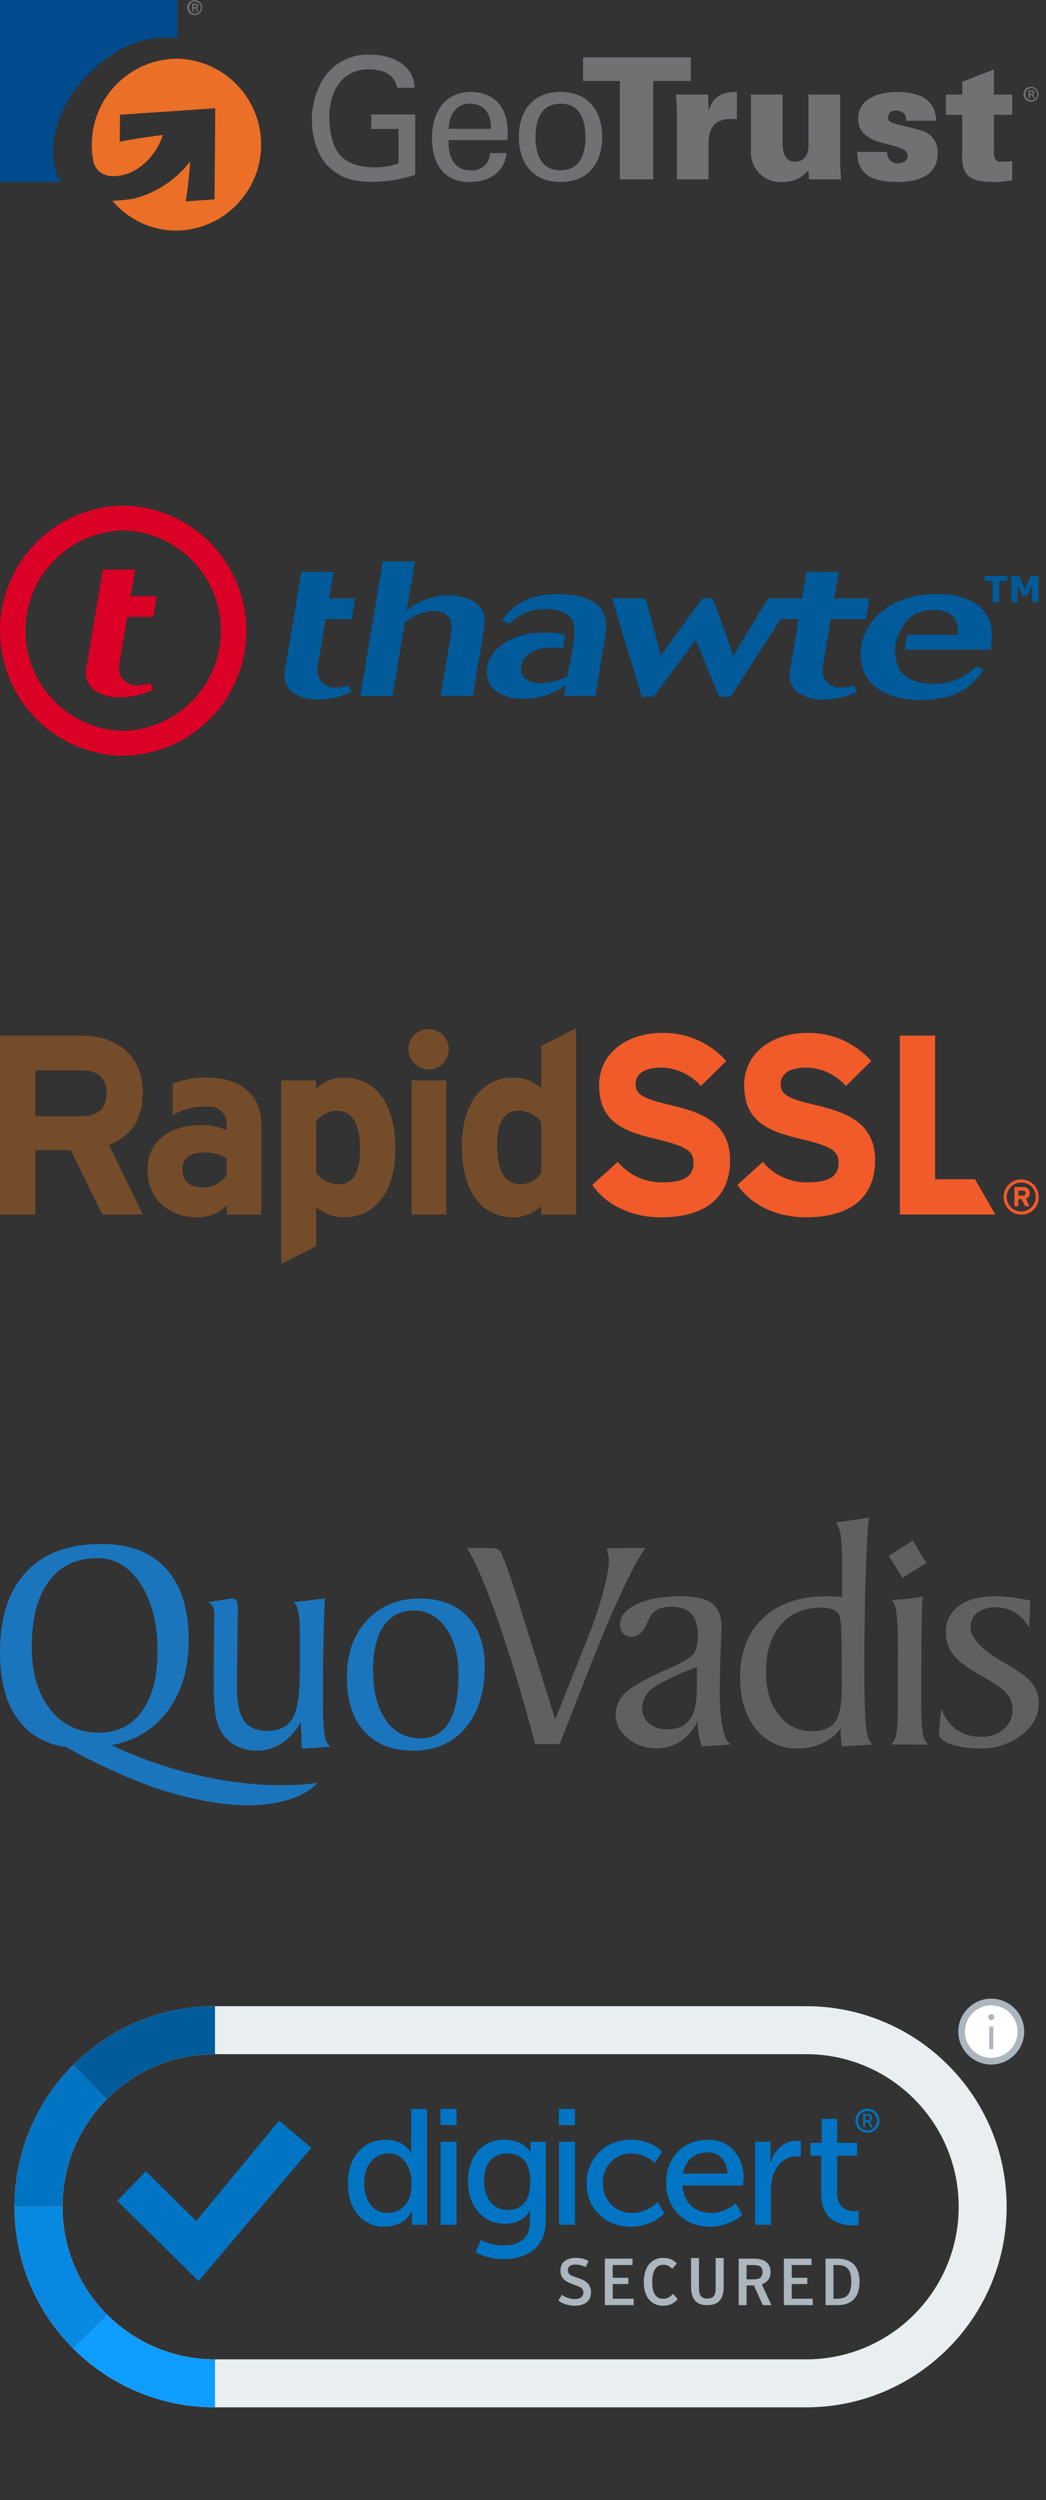 <svg width="144" height="344" viewBox="0 0 144 344" fill="none" xmlns="http://www.w3.org/2000/svg">
<rect x="0" y="0" width="144" height="344" fill="#333333" stroke="none"/>
<g clip-path="url(#clip0_3_706)">
<path d="M65.076 82.676C64.062 82.156 62.935 81.895 61.796 81.914C59.675 81.904 57.619 82.648 55.996 84.014L57.127 77.247H52.693L49.601 95.764H54.044L55.731 85.664C56.833 84.711 58.219 84.149 59.673 84.064C60.351 84.038 61.014 84.263 61.538 84.694C62.352 85.427 62.201 86.529 61.99 87.788L60.658 95.762H65.1L66.586 86.87C66.776 85.691 67.091 83.829 65.076 82.676ZM76.844 81.756C71.767 81.756 70.044 84.065 69.095 85.351L70.156 85.797C71.492 84.469 73.315 83.749 75.198 83.804C76.468 83.804 78.314 84.144 78.88 85.561C79.07 86.123 79.124 86.721 79.039 87.308H79.139L78.439 91.478H78.363L78.103 93.035C76.974 93.643 75.717 93.975 74.435 94.006C72.197 94.006 71.567 92.773 71.761 91.62C72.045 89.92 73.918 89.103 75.888 89.103C76.426 89.102 76.962 89.159 77.488 89.273L77.814 87.323C76.911 87.124 75.989 87.025 75.065 87.029C71.091 87.029 67.565 88.761 67.045 91.855C66.645 94.266 68.53 96.155 72.003 96.155C74.128 96.19 76.204 95.516 77.903 94.24L77.65 95.762H81.956L83.311 87.662C83.511 86.431 83.78 84.647 82.336 83.307C81.497 82.518 79.753 81.756 76.848 81.756H76.844ZM115.803 94.609C114.883 94.678 114.003 94.221 113.53 93.429C113.208 92.768 113.144 92.011 113.351 91.305L114.372 85.185H119.227L119.703 82.335H114.849L115.458 78.689H111.015L110.406 82.335H105.736L101.676 89.022L100.965 90.283C100.716 89.573 100.703 89.444 100.473 88.813L98.148 82.333H96.683L90.918 90.254C90.795 89.598 90.753 89.44 90.618 88.838L88.899 82.338H84.257L88.344 95.872H89.976L95.791 88.058L98.991 95.872H100.591L107.476 85.185H109.934L108.822 91.855C108.457 93.027 108.786 94.305 109.672 95.155C110.736 95.94 112.041 96.329 113.361 96.255C114.954 96.258 116.525 95.89 117.95 95.179L117.555 94.34C116.987 94.506 116.399 94.596 115.807 94.609H115.803ZM124.983 87.344C124.8 87.739 124.687 88.162 124.649 88.595C124.59 88.938 124.56 89.195 124.549 89.395H136.403C136.614 87.925 136.997 85.433 134.942 83.545C133.142 81.919 130.501 81.734 129.03 81.734C122.984 81.734 119.243 84.934 118.587 88.87C117.9 92.988 120.587 96.317 126.728 96.317C132.605 96.317 134.437 93.563 135.416 92.095L134.384 91.675C132.835 93.269 130.692 94.143 128.47 94.088C123.942 94.088 123.337 91.367 123.255 89.965C123.18 89.544 123.199 89.111 123.308 88.698C123.358 88.219 123.49 87.751 123.699 87.317C124.418 85.775 125.381 83.938 128.563 83.938C131.903 83.938 131.903 86.138 131.901 87.347L124.983 87.344ZM45.925 78.689H41.482L39.282 91.855C38.917 93.027 39.246 94.305 40.132 95.155C41.197 95.94 42.502 96.329 43.823 96.255C45.416 96.258 46.987 95.89 48.412 95.179L48.017 94.34C47.449 94.502 46.862 94.59 46.271 94.602C45.35 94.671 44.47 94.214 43.996 93.422C43.674 92.761 43.61 92.004 43.816 91.298L44.839 85.178H48.433L48.906 82.348H45.312L45.925 78.689Z" fill="#015A99"/>
<path d="M16.957 69.562C7.448 69.707 -0.142 77.533 0.002 87.042C0.144 96.346 7.652 103.855 16.957 103.997C26.466 103.852 34.056 96.026 33.912 86.518C33.77 77.213 26.261 69.704 16.957 69.562ZM16.957 100.574C9.338 100.38 3.319 94.046 3.514 86.427C3.702 79.082 9.612 73.171 16.957 72.984C24.576 73.179 30.595 79.513 30.4 87.132C30.213 94.477 24.302 100.387 16.957 100.574ZM18.601 78.374H14.158L11.958 91.54C11.593 92.712 11.922 93.99 12.808 94.84C13.872 95.626 15.178 96.016 16.499 95.94C18.092 95.945 19.663 95.576 21.088 94.864L20.693 94.025C20.124 94.188 19.537 94.276 18.945 94.289C18.028 94.359 17.15 93.905 16.676 93.117C16.353 92.456 16.29 91.699 16.497 90.993L17.518 84.872H21.113L21.585 82.039H17.99L18.601 78.374Z" fill="#DB0025"/>
<path d="M138.676 79.945H137.562V82.865H136.637V79.945H135.523V79.245H138.676V79.945ZM142.976 82.865H142.052V80.44L141.393 82.014H140.759L140.101 80.44V82.867H139.232V79.24H140.304L141.104 81.059L141.904 79.24H142.976V82.862V82.865Z" fill="#015A99"/>
<path d="M54.678 12.075C54.265 10.075 52.548 9.539 50.778 9.539C46.714 9.539 45.246 13.139 45.336 16.287C45.522 20.587 46.809 22.944 51.556 23.035C52.679 23.032 53.795 22.851 54.862 22.498V17.748H51.1V15.748H57.162V24.053C55.321 24.66 53.4 24.99 51.462 25.031C49.125 25.031 47.218 24.725 45.406 23.097C43.573 21.469 42.926 18.654 42.926 16.279C42.969 14.466 43.457 12.691 44.346 11.111C45.712 8.735 48.312 7.345 51.046 7.528C53.846 7.528 56.946 8.833 57.086 12.068H54.678V12.075Z" fill="#717073"/>
<path d="M61.772 19.263C61.613 21.31 62.435 23.432 64.66 23.432C65.992 23.632 67.233 22.715 67.433 21.383C67.449 21.275 67.458 21.167 67.46 21.058H69.754C69.409 23.712 67.391 25.039 64.636 25.039C60.936 25.039 59.475 22.385 59.475 18.939C59.475 15.517 61.175 12.653 64.821 12.653C68.26 12.723 69.892 14.931 69.892 18.171V19.271H61.772V19.263ZM67.6 17.727C67.643 15.777 66.769 14.262 64.66 14.262C62.848 14.262 61.772 15.82 61.772 17.727H67.6Z" fill="#717073"/>
<path d="M82.9 18.85C82.9 22.476 80.95 25.039 77.167 25.039C73.384 25.039 71.429 22.476 71.429 18.85C71.429 15.224 73.379 12.65 77.167 12.65C80.955 12.65 82.9 15.217 82.9 18.85ZM77.167 23.432C79.758 23.432 80.606 21.337 80.606 18.85C80.606 16.363 79.753 14.267 77.167 14.267C74.581 14.267 73.718 16.362 73.718 18.85C73.718 21.338 74.573 23.432 77.169 23.432H77.167Z" fill="#717073"/>
<path d="M85.334 11.146H80.263V7.89H95.109V11.146H89.922V24.684H85.334V11.146Z" fill="#717073"/>
<path d="M97.546 15.191H97.594C98.103 13.263 99.522 12.607 101.446 12.655V16.4C101.128 16.379 100.831 16.379 100.529 16.379C98.256 16.4 97.477 17.779 97.546 20.005V24.679H93.186V16.008C93.193 15.006 93.149 14.005 93.053 13.008H97.483L97.546 15.191Z" fill="#717073"/>
<path d="M111.29 23.411C110.416 24.494 109.08 25.098 107.69 25.039C105.455 25.183 103.526 23.489 103.382 21.254C103.373 21.112 103.371 20.969 103.377 20.827V13.005H107.738V19.871C107.785 21.009 108.061 22.245 109.417 22.245C111.568 22.245 111.298 19.845 111.298 19.709V13.009H115.659V21.685C115.654 22.687 115.699 23.688 115.796 24.685H111.367L111.29 23.411Z" fill="#717073"/>
<path d="M124.758 16.617C124.788 16.267 124.688 15.919 124.477 15.639C124.164 15.329 123.729 15.174 123.29 15.217C122.769 15.166 122.306 15.547 122.256 16.068C122.25 16.134 122.25 16.2 122.257 16.265C122.257 17.124 124.027 17.081 126.757 17.941C128.225 18.281 129.215 19.654 129.072 21.154C129.072 24.248 126.206 25.038 123.572 25.038C120.748 25.038 117.998 24.452 118.019 20.896H122.152C122.097 21.272 122.206 21.653 122.452 21.943C122.7 22.266 123.078 22.463 123.485 22.481C124.338 22.481 124.958 22.153 124.958 21.411C124.958 19.338 118.144 20.573 118.144 16.335C118.144 13.45 121.17 12.66 123.464 12.66C126.198 12.66 128.72 13.38 128.905 16.614L124.758 16.617Z" fill="#717073"/>
<path d="M132.472 13.005V11.237L136.833 9.561V13.005H139.355V15.798H136.833V20.429C136.833 20.735 136.647 22.245 137.659 22.245C138.22 22.258 138.781 22.235 139.339 22.175V24.802C138.568 24.958 137.784 25.037 136.997 25.039C134.035 25.039 132.25 24.62 132.472 21.039V15.801H130.221V13.008L132.472 13.005Z" fill="#717073"/>
<path d="M141.977 11.936C142.547 11.956 142.992 12.434 142.972 13.004C142.953 13.549 142.513 13.985 141.967 13.999C141.397 14.017 140.921 13.569 140.903 13C140.885 12.43 141.333 11.954 141.902 11.936C141.923 11.935 141.945 11.935 141.966 11.936H141.977ZM141.967 12.113C141.5 12.138 141.142 12.537 141.167 13.005C141.191 13.441 141.541 13.787 141.977 13.805C142.444 13.782 142.805 13.385 142.782 12.918C142.761 12.483 142.413 12.134 141.977 12.113H141.967ZM141.787 13.526H141.587V12.451C141.709 12.428 141.834 12.418 141.958 12.419C142.078 12.407 142.198 12.437 142.297 12.505C142.417 12.597 142.439 12.769 142.347 12.889C142.308 12.939 142.253 12.974 142.191 12.989V12.999C142.291 13.049 142.359 13.146 142.371 13.257C142.383 13.35 142.408 13.44 142.445 13.526H142.245C142.198 13.438 142.17 13.341 142.165 13.241C142.139 13.123 142.07 13.075 141.916 13.075H141.789V13.526H141.787ZM141.787 12.919H141.919C142.068 12.919 142.195 12.876 142.195 12.747C142.195 12.647 142.131 12.575 141.94 12.575C141.889 12.574 141.838 12.578 141.787 12.586V12.919Z" fill="#717073"/>
<path d="M14.888 7.906C17.623 5.849 21.029 4.89 24.436 5.217V0H0V25.017H8.355C8.255 24.85 8.165 24.668 8.08 24.485C5.765 19.527 8.811 12.107 14.888 7.906Z" fill="#004B8D"/>
<path d="M24.308 8.073C17.772 8.163 12.547 13.534 12.637 20.07C12.646 20.746 12.714 21.42 12.838 22.084C12.97 22.972 13.575 23.717 14.417 24.029C14.648 24.131 14.892 24.198 15.142 24.229C16.463 24.315 17.775 23.97 18.883 23.246C20.56 22.137 21.807 20.487 22.417 18.572C20.372 18.814 18.385 19.125 16.483 19.496L16.52 15.784L29.633 14.897L29.538 27.436L25.575 27.71C25.575 27.699 25.575 27.694 25.575 27.689C25.596 27.554 25.612 27.425 25.633 27.297C25.792 26.244 25.925 25.174 26.025 24.078C26.084 23.45 26.142 22.821 26.184 22.187C25.678 22.866 25.106 23.494 24.478 24.062C23.877 24.607 23.232 25.101 22.55 25.54C22.136 25.798 21.718 26.04 21.273 26.265C20.405 26.702 19.494 27.048 18.555 27.297C17.535 27.496 16.5 27.603 15.461 27.619C17.658 30.23 20.897 31.737 24.309 31.734C30.844 31.628 36.056 26.245 35.95 19.711C35.847 13.322 30.691 8.169 24.303 8.069L24.308 8.073Z" fill="#EB6F26"/>
<path d="M26.841 0.017C27.411 0.036 27.857 0.513 27.838 1.083C27.82 1.628 27.381 2.065 26.836 2.08C26.266 2.098 25.79 1.65 25.772 1.081C25.754 0.511 26.202 0.035 26.771 0.017C26.792 0.016 26.814 0.016 26.835 0.017C26.835 0.017 26.841 0.017 26.841 0.017ZM26.825 0.194C26.358 0.221 26.001 0.621 26.028 1.088C26.053 1.524 26.405 1.869 26.841 1.886C27.283 1.884 27.639 1.524 27.637 1.082C27.637 1.069 27.637 1.056 27.636 1.043C27.655 0.594 27.307 0.214 26.858 0.195C26.851 0.195 26.843 0.194 26.836 0.194C26.836 0.194 26.825 0.194 26.825 0.194ZM26.65 1.607H26.45V0.532C26.572 0.509 26.697 0.498 26.821 0.5C26.941 0.488 27.06 0.519 27.16 0.586C27.23 0.64 27.27 0.724 27.266 0.812C27.262 0.936 27.175 1.042 27.054 1.07V1.08C27.155 1.128 27.222 1.227 27.229 1.338C27.241 1.431 27.266 1.521 27.303 1.607H27.103C27.056 1.519 27.027 1.422 27.018 1.322C26.992 1.204 26.918 1.156 26.769 1.156H26.65V1.607ZM26.65 1H26.783C26.926 1 27.058 0.957 27.058 0.828C27.058 0.728 26.995 0.656 26.804 0.656C26.752 0.655 26.701 0.659 26.65 0.667V1Z" fill="#717073"/>
<path d="M14.074 167.11L9.743 158.25H4.854V167.11H0V142.501H11.3C15.877 142.501 19.656 145.069 19.656 150.307C19.656 154.001 18.098 156.319 15.008 157.547L19.656 167.11H14.074ZM11.2 147.28H4.854V153.608H11.2C13.451 153.608 14.667 152.554 14.667 150.408C14.667 148.197 13.346 147.28 11.2 147.28Z" fill="#754C29"/>
<path d="M47.358 167.497C45.941 167.51 44.57 166.996 43.51 166.055V171.471L38.726 173.897V148.656H43.51V149.818C44.545 148.824 45.923 148.269 47.358 148.269C51.243 148.269 54.433 151.224 54.433 158.112C54.433 163.628 51.866 167.497 47.358 167.497ZM46.458 152.839C45.269 152.793 44.146 153.383 43.509 154.388V161.348C44.251 162.383 45.462 162.978 46.734 162.932C48.573 162.932 49.578 161.317 49.578 158.219C49.579 154.418 48.328 152.839 46.458 152.839Z" fill="#754C29"/>
<path d="M59.046 147.143C57.512 147.164 56.252 145.938 56.231 144.404C56.21 142.87 57.436 141.61 58.97 141.589C60.504 141.568 61.764 142.794 61.785 144.328C61.785 144.341 61.785 144.353 61.785 144.366C61.781 145.884 60.563 147.119 59.046 147.143ZM56.654 167.11V148.656H61.438V167.11H56.654Z" fill="#754C29"/>
<path d="M74.507 167.11V165.948C73.472 166.942 72.093 167.497 70.658 167.497C66.774 167.497 63.583 164.542 63.583 157.654C63.583 152.136 66.151 148.269 70.658 148.269C72.075 148.256 73.447 148.77 74.507 149.711V143.911L79.291 141.486V167.114L74.507 167.11ZM74.507 154.418C73.765 153.383 72.553 152.79 71.281 152.839C69.442 152.839 68.437 154.454 68.437 157.552C68.437 161.352 69.684 162.932 71.558 162.932C72.747 162.978 73.87 162.388 74.507 161.383V154.418Z" fill="#754C29"/>
<path d="M90.974 167.497C86.919 167.497 83.381 165.775 81.542 163.034L85.042 159.87C86.572 161.707 88.858 162.743 91.248 162.683C94.127 162.683 95.479 161.872 95.479 160.013C95.479 158.428 94.645 157.725 90.072 156.67C85.6 155.616 82.48 154.17 82.48 149.323C82.48 144.86 86.364 142.123 91.147 142.123C94.517 142.057 97.747 143.47 99.986 145.99L96.486 149.434C95.098 147.837 93.09 146.914 90.974 146.902C88.374 146.902 87.506 148.028 87.506 149.118C87.506 150.667 88.547 151.156 92.396 152.074C96.245 152.992 100.511 154.326 100.511 159.665C100.511 164.333 97.6 167.497 90.974 167.497Z" fill="#F15A29"/>
<path d="M110.947 167.497C106.892 167.497 103.355 165.775 101.515 163.034L105.015 159.87C106.544 161.705 108.827 162.741 111.215 162.683C114.095 162.683 115.446 161.872 115.446 160.013C115.446 158.428 114.612 157.725 110.04 156.67C105.568 155.616 102.447 154.17 102.447 149.323C102.447 144.86 106.331 142.123 111.115 142.123C114.485 142.057 117.714 143.47 119.953 145.99L116.453 149.434C115.065 147.838 113.057 146.915 110.941 146.902C108.341 146.902 107.474 148.028 107.474 149.118C107.474 150.667 108.514 151.156 112.363 152.074C116.212 152.992 120.478 154.326 120.478 159.665C120.479 164.333 117.57 167.497 110.947 167.497Z" fill="#F15A29"/>
<path d="M128.735 162.26V142.501H123.881V167.11H137.026L134.232 162.26H128.735Z" fill="#F15A29"/>
<path d="M28.6 148.269C26.95 148.224 25.309 148.517 23.776 149.13V153.42C25.243 152.588 26.916 152.192 28.6 152.278C29.869 152.12 31.025 153.021 31.183 154.29C31.197 154.404 31.203 154.518 31.2 154.632V155.544C30.11 155.018 28.909 154.765 27.7 154.806C23.574 154.806 20.313 156.844 20.313 160.925C20.313 165.388 23.713 167.497 27.107 167.497C28.63 167.52 30.1 166.939 31.197 165.882V167.115H35.98V154.734C35.987 150.587 33.008 148.269 28.6 148.269ZM31.2 161.694C30.451 162.786 29.197 163.422 27.873 163.381C25.828 163.381 25.1 162.219 25.1 160.92C25.1 159.442 26.07 158.601 27.873 158.601C29.036 158.496 30.203 158.768 31.2 159.376V161.694Z" fill="#754C29"/>
<path d="M140.613 167.12C139.277 167.138 138.178 166.07 138.16 164.733C138.142 163.397 139.21 162.298 140.547 162.28C141.883 162.262 142.982 163.33 143 164.667C143 164.678 143 164.689 143 164.7C143.035 166.001 142.01 167.084 140.709 167.119C140.677 167.12 140.645 167.121 140.613 167.12ZM140.613 162.708C139.513 162.693 138.609 163.573 138.594 164.673C138.579 165.773 139.459 166.677 140.559 166.692C141.659 166.707 142.563 165.827 142.578 164.727C142.578 164.718 142.578 164.709 142.578 164.7C142.607 163.629 141.762 162.737 140.691 162.709C140.665 162.708 140.639 162.708 140.613 162.708ZM141.236 164.935L141.736 165.974H141.113L140.645 165.006H140.2V165.974H139.652V163.328H140.863C141.302 163.275 141.7 163.588 141.753 164.026C141.758 164.07 141.76 164.114 141.758 164.158C141.783 164.506 141.568 164.827 141.236 164.935ZM140.819 163.835H140.2V164.513H140.823C141.001 164.539 141.166 164.417 141.192 164.239C141.195 164.216 141.196 164.194 141.195 164.171C141.191 163.941 141.05 163.839 140.819 163.839V163.835Z" fill="#F15A29"/>
<path d="M73.666 239.978C71.954 233.483 70.262 227.844 68.59 223.061C66.918 218.278 65.484 214.928 64.29 213.012H67.327C68.02 213.012 68.461 213.083 68.652 213.226C68.934 213.521 69.138 213.882 69.244 214.276C69.611 215.146 69.968 216.094 70.315 217.119C70.662 218.145 71.073 219.432 71.549 220.981L76.439 236.595L80.984 225.201C81.786 223.186 82.473 221.128 83.042 219.035C83.558 217.099 83.816 215.689 83.816 214.805C83.814 214.532 83.791 214.26 83.747 213.991C83.694 213.668 83.622 213.348 83.533 213.033L88.833 213.012C86.874 215.784 83.939 222.239 80.027 232.376C78.748 235.663 77.756 238.196 77.051 239.976L73.666 239.978Z" fill="#606060"/>
<path d="M96.61 240.293C96.425 239.785 96.291 239.261 96.208 238.727C96.109 238.101 96.047 237.469 96.023 236.836C95.515 237.955 94.711 238.913 93.697 239.608C91.428 241.045 88.494 240.87 86.411 239.174C85.309 238.239 84.759 237.149 84.759 235.902C84.758 234.744 85.257 233.642 86.129 232.88C87.042 232.024 89.036 230.922 92.109 229.574C93.935 228.762 95.051 228.103 95.458 227.596C95.864 227.089 96.068 226.262 96.068 225.117C96.068 223.711 95.767 222.686 95.166 222.041C94.565 221.396 93.619 221.073 92.33 221.072C91.782 221.063 91.238 221.167 90.732 221.376C90.282 221.562 89.894 221.871 89.613 222.267C89.429 222.573 89.269 222.892 89.133 223.222C88.582 224.542 87.865 225.202 86.983 225.202C86.546 225.218 86.121 225.053 85.809 224.746C85.498 224.427 85.333 223.994 85.352 223.549C85.352 222.404 86.12 221.466 87.657 220.734C89.194 220.002 91.245 219.636 93.81 219.637C95.767 219.637 97.176 219.967 98.037 220.627C98.898 221.287 99.329 222.385 99.331 223.921C99.331 224.167 99.291 225.251 99.212 227.171C99.132 229.091 99.092 230.9 99.092 232.595C99.053 234.31 99.179 236.025 99.468 237.717C99.722 238.956 100.102 239.728 100.609 240.032L96.61 240.293ZM95.936 229.335C92.602 230.669 90.514 231.703 89.671 232.435C88.876 233.072 88.412 234.035 88.41 235.054C88.387 235.86 88.74 236.631 89.366 237.14C90.083 237.703 90.978 237.989 91.888 237.945C93.265 237.945 94.283 237.499 94.942 236.608C95.601 235.717 95.932 234.336 95.933 232.468L95.936 229.335Z" fill="#606060"/>
<path d="M119.623 208.811C119.448 210.261 119.3 212.866 119.177 216.627C119.054 220.388 118.993 224.595 118.993 229.248C118.993 233.683 119.072 236.505 119.231 237.716C119.39 238.927 119.68 239.699 120.101 240.031L115.926 240.293C115.857 239.966 115.806 239.634 115.775 239.301C115.746 238.99 115.731 238.667 115.732 238.334V237.814C115.096 238.694 114.242 239.394 113.255 239.847C112.179 240.343 111.005 240.592 109.821 240.575C107.589 240.643 105.457 239.651 104.07 237.901C102.613 236.118 101.885 233.756 101.885 230.813C101.885 227.348 102.943 224.62 105.059 222.628C107.175 220.636 110.081 219.64 113.778 219.639C114.27 219.639 114.672 219.646 114.985 219.661C115.297 219.676 115.613 219.697 115.931 219.725V215.05C115.956 213.808 115.893 212.566 115.744 211.332C115.666 210.68 115.455 210.051 115.125 209.484L119.623 208.811ZM111.776 238.206C113.268 238.206 114.327 237.786 114.95 236.945C115.574 236.104 115.886 234.459 115.885 232.01C115.885 228.038 115.86 225.502 115.81 224.4C115.814 223.696 115.729 222.995 115.558 222.312C115.402 221.924 115.09 221.62 114.698 221.475C114.145 221.273 113.558 221.18 112.969 221.203C110.649 221.203 108.816 221.993 107.47 223.574C106.123 225.155 105.45 227.329 105.45 230.097C105.45 232.518 106.041 234.475 107.222 235.967C108.29 237.403 109.986 238.237 111.776 238.206Z" fill="#606060"/>
<path d="M124.245 217.095L122.332 214.073L125.658 211.987L127.529 215.055L124.245 217.095ZM122.68 240.032C123.028 239.771 123.271 239.267 123.408 238.521C123.583 237.148 123.652 235.764 123.615 234.381V227.62C123.659 225.686 123.59 223.751 123.408 221.825C123.27 220.919 123.035 220.358 122.702 220.142C123.543 220.113 124.322 220.059 125.04 219.979C125.758 219.899 126.428 219.794 127.051 219.664C126.964 220.346 126.906 221.611 126.877 223.458C126.849 225.305 126.834 228.128 126.833 231.926V234.47C126.798 235.818 126.867 237.167 127.04 238.504C127.094 239.085 127.352 239.628 127.768 240.038L122.68 240.032Z" fill="#606060"/>
<path d="M129.585 235.098C129.973 236.259 130.704 237.275 131.682 238.011C132.695 238.68 133.893 239.014 135.106 238.967C136.231 239.014 137.333 238.638 138.193 237.912C138.976 237.243 139.416 236.256 139.39 235.227C139.406 234.417 139.128 233.63 138.607 233.01C138.086 232.386 136.948 231.595 135.194 230.637C133.338 229.623 132.045 228.666 131.313 227.767C130.59 226.893 130.201 225.791 130.216 224.658C130.156 223.203 130.83 221.815 132.011 220.962C133.206 220.078 134.891 219.636 137.066 219.636C137.808 219.641 138.548 219.692 139.284 219.788C140.096 219.89 140.943 220.035 141.828 220.223L141.698 224.006C141.235 223.13 140.553 222.39 139.719 221.856C138.902 221.379 137.969 221.138 137.023 221.16C136.131 221.112 135.251 221.377 134.534 221.908C133.924 222.394 133.581 223.14 133.61 223.919C133.61 225.383 135.103 226.977 138.089 228.701L138.5 228.94C140.295 229.954 141.495 230.849 142.098 231.625C142.703 232.412 143.022 233.383 143 234.375C143 236.057 142.21 237.51 140.629 238.734C138.994 239.977 136.985 240.625 134.932 240.571C133.561 240.608 132.194 240.413 130.888 239.993C129.815 239.61 129.279 239.128 129.279 238.549C129.279 238.318 129.304 237.894 129.354 237.277C129.404 236.66 129.481 235.934 129.585 235.098Z" fill="#606060"/>
<path d="M41.926 240.602H41.708C41.659 240.609 41.609 240.597 41.567 240.57C41.537 240.513 41.526 240.449 41.535 240.385V240.211L41.405 236.949C40.793 238.117 39.9 239.115 38.805 239.851C36.87 241.119 34.397 241.228 32.358 240.134C31.487 239.648 30.777 238.919 30.314 238.036C29.964 237.294 29.733 236.501 29.629 235.688C29.461 234.173 29.392 232.648 29.422 231.124V230.275C29.422 227.781 29.443 225.331 29.486 222.925C29.5 222.505 29.508 222.251 29.508 222.164C29.531 221.783 29.46 221.403 29.302 221.055C29.135 220.783 28.888 220.57 28.594 220.445L31.508 219.988C31.567 219.988 31.625 219.981 31.682 219.967C31.717 219.957 31.754 219.949 31.79 219.945C32.195 219.945 32.453 220.036 32.562 220.217C32.707 220.632 32.763 221.073 32.725 221.511L32.619 231.835V232.097C32.619 234.271 32.945 235.826 33.598 236.761C34.251 237.696 35.309 238.164 36.774 238.164C38.412 238.164 39.571 237.595 40.253 236.457C40.935 235.319 41.276 233.215 41.276 230.144V224.971C41.305 223.891 41.236 222.81 41.07 221.742C40.932 221.069 40.704 220.637 40.385 220.449L44.734 219.949C44.661 221.08 44.6 222.736 44.549 224.917C44.498 227.098 44.473 229.479 44.474 232.059V234.559C44.436 235.954 44.509 237.35 44.691 238.734C44.756 239.341 45.024 239.908 45.452 240.343L41.926 240.602Z" fill="#1B75BC"/>
<path d="M57.774 219.948C60.586 219.948 62.782 220.778 64.362 222.437C65.942 224.097 66.732 226.383 66.733 229.297C66.733 232.849 65.845 235.668 64.069 237.753C62.293 239.839 59.897 240.882 56.881 240.884C53.997 240.884 51.754 239.999 50.152 238.23C48.55 236.461 47.749 233.99 47.748 230.818C47.748 227.542 48.676 224.912 50.531 222.927C52.386 220.942 54.801 219.95 57.774 219.948ZM57.014 221.6C55.343 221.522 53.752 222.322 52.818 223.71C51.847 225.116 51.361 227.159 51.359 229.84C51.359 232.725 51.946 235.003 53.12 236.676C54.157 238.279 55.951 239.23 57.86 239.189C59.481 239.256 61.002 238.407 61.796 236.992C62.68 235.528 63.121 233.345 63.122 230.444C63.122 227.821 62.553 225.69 61.415 224.052C60.277 222.414 58.81 221.596 57.012 221.598L57.014 221.6Z" fill="#1B75BC"/>
<path d="M15.352 240.11C18.455 239.62 21.241 237.926 23.104 235.396C25.02 232.817 25.978 229.575 25.979 225.671C25.979 221.402 24.947 218.129 22.882 215.853C20.817 213.577 17.847 212.439 13.972 212.44C9.462 212.44 6.007 213.722 3.605 216.287C1.203 218.852 0.002 222.543 0 227.362C0 231.182 0.786 234.205 2.357 236.431C3.918 238.644 6.172 239.966 9.119 240.396C12.968 242.565 16.987 244.418 21.136 245.937C38.761 251.811 43.709 245.319 43.709 245.319C29.568 247.09 16.549 240.714 15.352 240.11ZM6.901 235.185C5.217 233.044 4.375 230.162 4.375 226.54C4.375 222.665 5.164 219.67 6.742 217.557C8.32 215.444 10.547 214.386 13.422 214.387C15.831 214.387 17.811 215.575 19.362 217.95C20.913 220.325 21.688 223.408 21.687 227.198C21.687 230.722 20.975 233.47 19.552 235.443C18.129 237.416 16.156 238.402 13.634 238.402C11.002 238.482 8.493 237.284 6.901 235.185Z" fill="#1B75BC"/>
<path d="M110.984 282.644C122.579 282.644 131.979 292.044 131.979 303.64C131.979 315.235 122.579 324.635 110.984 324.635H29.597C18.002 324.635 8.602 315.235 8.602 303.64C8.602 292.044 18.002 282.644 29.597 282.644H110.984ZM110.984 276.042H29.597C25.875 276.042 22.26 276.773 18.853 278.214C15.566 279.604 12.615 281.593 10.083 284.125C7.551 286.658 5.562 289.608 4.171 292.895C2.731 296.302 2 299.917 2 303.64C2 307.362 2.731 310.977 4.171 314.384C5.562 317.671 7.551 320.621 10.083 323.154C12.615 325.686 15.566 327.675 18.853 329.065C22.259 330.506 25.874 331.237 29.597 331.237H110.984C114.707 331.237 118.321 330.506 121.728 329.065C125.015 327.675 127.966 325.686 130.498 323.154C133.03 320.621 135.019 317.671 136.41 314.384C137.85 310.977 138.581 307.362 138.581 303.64C138.581 299.917 137.85 296.302 136.41 292.895C135.019 289.609 133.03 286.658 130.498 284.126C127.966 281.593 125.015 279.604 121.728 278.214C118.321 276.773 114.707 276.042 110.984 276.042Z" fill="#E9EEF1"/>
<path d="M136.464 283.613C138.716 283.613 140.542 281.788 140.542 279.536C140.542 277.284 138.716 275.458 136.464 275.458C134.212 275.458 132.387 277.284 132.387 279.536C132.387 281.788 134.212 283.613 136.464 283.613Z" fill="white"/>
<path d="M136.464 275.917C138.463 275.917 140.083 277.537 140.083 279.536C140.083 281.535 138.463 283.155 136.464 283.155C134.465 283.155 132.845 281.535 132.845 279.536C132.845 277.537 134.465 275.917 136.464 275.917ZM136.464 275C133.963 275 131.928 277.035 131.928 279.536C131.928 282.037 133.963 284.072 136.464 284.072C138.965 284.072 141 282.037 141 279.536C141 277.035 138.965 275 136.464 275Z" fill="#ABB6BF"/>
<path d="M47.904 300.403C47.904 298.596 48.386 297.147 49.349 296.055C50.313 294.964 51.555 294.418 53.076 294.418C53.573 294.418 54.032 294.478 54.454 294.598C54.875 294.719 55.21 294.869 55.459 295.05C55.707 295.231 55.925 295.412 56.114 295.592C56.302 295.773 56.433 295.923 56.509 296.044L56.599 296.224H56.644C56.614 295.998 56.599 295.743 56.599 295.456V290.172H58.79V306.116H56.712V305.032L56.735 304.264H56.69C56.659 304.325 56.618 304.4 56.565 304.49C56.513 304.581 56.385 304.75 56.181 304.998C55.978 305.247 55.745 305.465 55.481 305.653C55.218 305.842 54.86 306.011 54.408 306.161C53.957 306.312 53.468 306.387 52.941 306.387C51.405 306.387 50.181 305.838 49.271 304.739C48.359 303.64 47.904 302.195 47.904 300.403ZM50.14 300.403C50.14 301.637 50.437 302.627 51.032 303.373C51.627 304.118 52.406 304.49 53.37 304.49C54.303 304.49 55.086 304.148 55.718 303.463C56.351 302.778 56.667 301.75 56.667 300.38C56.667 299.281 56.385 298.329 55.82 297.523C55.255 296.718 54.461 296.315 53.437 296.315C52.504 296.315 51.721 296.68 51.089 297.41C50.456 298.141 50.14 299.138 50.14 300.403Z" fill="#0174C3"/>
<path d="M60.638 292.408V290.172H62.851V292.408H60.638ZM60.661 306.117V294.689H62.851V306.117H60.661Z" fill="#0174C3"/>
<path d="M66.192 308.194C67.141 308.706 68.187 308.962 69.332 308.962C70.416 308.962 71.289 308.703 71.951 308.183C72.614 307.664 72.945 306.854 72.945 305.755V304.92L72.968 304.197H72.922C72.215 305.387 71.085 305.981 69.535 305.981C67.984 305.981 66.746 305.428 65.82 304.321C64.894 303.215 64.431 301.818 64.431 300.132C64.431 298.446 64.875 297.072 65.763 296.01C66.651 294.949 67.871 294.418 69.422 294.418C69.933 294.418 70.408 294.475 70.845 294.588C71.281 294.7 71.627 294.844 71.884 295.017C72.139 295.19 72.358 295.359 72.539 295.525C72.719 295.691 72.84 295.834 72.9 295.954L73.013 296.112H73.058C73.043 296.007 73.036 295.886 73.036 295.75V294.689H75.136V305.642C75.136 306.546 74.974 307.343 74.65 308.036C74.326 308.729 73.886 309.275 73.329 309.674C72.772 310.072 72.162 310.37 71.5 310.566C70.837 310.761 70.13 310.859 69.377 310.859C68.007 310.859 66.704 310.543 65.47 309.911L66.192 308.194ZM69.964 304.084C70.852 304.084 71.579 303.776 72.143 303.158C72.708 302.541 72.99 301.54 72.99 300.154C72.99 297.595 71.913 296.315 69.761 296.315C68.782 296.315 68.018 296.65 67.468 297.32C66.918 297.99 66.644 298.912 66.644 300.087C66.644 301.291 66.941 302.259 67.536 302.989C68.131 303.719 68.94 304.084 69.964 304.084Z" fill="#0174C3"/>
<path d="M76.939 292.408V290.172H79.152V292.408H76.939ZM76.961 306.117V294.689H79.152V306.117H76.961Z" fill="#0174C3"/>
<path d="M80.754 300.403C80.754 298.702 81.33 297.279 82.482 296.134C83.634 294.99 85.098 294.418 86.875 294.418C87.718 294.418 88.497 294.557 89.212 294.836C89.927 295.115 90.435 295.397 90.736 295.683L91.165 296.089L90.126 297.625C90.036 297.535 89.904 297.414 89.731 297.264C89.558 297.113 89.197 296.917 88.647 296.676C88.097 296.436 87.537 296.315 86.965 296.315C85.82 296.315 84.872 296.699 84.119 297.467C83.366 298.235 82.99 299.206 82.99 300.38C82.99 301.554 83.37 302.533 84.13 303.316C84.89 304.099 85.858 304.49 87.032 304.49C87.665 304.49 88.275 304.363 88.862 304.106C89.449 303.851 89.878 303.595 90.149 303.339L90.555 302.955L91.436 304.558C91.391 304.603 91.327 304.667 91.244 304.75C91.161 304.833 90.977 304.98 90.691 305.191C90.404 305.402 90.096 305.586 89.765 305.744C89.433 305.902 89.008 306.049 88.489 306.184C87.969 306.32 87.431 306.388 86.874 306.388C85.082 306.388 83.614 305.823 82.47 304.694C81.326 303.565 80.754 302.134 80.754 300.403Z" fill="#0174C3"/>
<path d="M91.709 300.403C91.709 298.611 92.247 297.166 93.324 296.067C94.4 294.968 95.766 294.418 97.423 294.418C98.974 294.418 100.186 294.923 101.059 295.931C101.932 296.94 102.369 298.22 102.369 299.77L102.301 300.719H93.968C94.028 301.924 94.43 302.853 95.176 303.508C95.921 304.163 96.828 304.491 97.897 304.491C98.484 304.491 99.061 304.378 99.625 304.152C100.189 303.926 100.607 303.708 100.878 303.497L101.285 303.158L102.188 304.762C102.068 304.882 101.887 305.033 101.646 305.213C101.405 305.394 100.901 305.635 100.133 305.936C99.365 306.237 98.575 306.388 97.762 306.388C95.985 306.388 94.532 305.82 93.403 304.683C92.274 303.546 91.709 302.119 91.709 300.403ZM94.035 299.07H100.133C100.103 298.122 99.828 297.399 99.309 296.902C98.79 296.405 98.146 296.157 97.378 296.157C96.52 296.157 95.786 296.413 95.176 296.925C94.566 297.437 94.186 298.152 94.035 299.07Z" fill="#0174C3"/>
<path d="M103.948 306.117V294.689H106.071V296.676L106.026 297.535H106.071C106.342 296.662 106.797 295.946 107.437 295.389C108.077 294.832 108.826 294.554 109.684 294.554L110.249 294.599V296.767C110.053 296.722 109.843 296.699 109.617 296.699C108.909 296.699 108.262 296.94 107.674 297.422C107.087 297.904 106.665 298.559 106.41 299.387C106.229 299.974 106.139 300.659 106.139 301.442V306.117H103.948V306.117Z" fill="#0174C3"/>
<path d="M113.053 301.938V296.609H111.563V294.847H113.121V291.55H115.244V294.847H118V296.609H115.244V301.69C115.244 302.127 115.304 302.507 115.425 302.831C115.545 303.155 115.692 303.407 115.865 303.587C116.038 303.768 116.241 303.911 116.475 304.016C116.708 304.122 116.919 304.19 117.107 304.219C117.295 304.25 117.487 304.265 117.683 304.265L118.202 304.219V306.162C117.991 306.192 117.735 306.207 117.435 306.207C117.073 306.207 116.727 306.184 116.396 306.139C116.064 306.094 115.688 305.981 115.266 305.8C114.845 305.62 114.48 305.383 114.171 305.089C113.862 304.795 113.599 304.377 113.381 303.836C113.163 303.294 113.053 302.661 113.053 301.938Z" fill="#0174C3"/>
<path d="M119.413 290.143C118.495 290.143 117.758 290.883 117.758 291.799C117.758 292.71 118.495 293.452 119.413 293.452C120.328 293.452 121.069 292.71 121.069 291.799C121.069 290.883 120.328 290.143 119.413 290.143ZM119.413 293.129C118.676 293.129 118.082 292.533 118.082 291.799C118.082 291.064 118.676 290.466 119.413 290.466C120.148 290.466 120.742 291.064 120.742 291.799C120.742 292.533 120.148 293.129 119.413 293.129Z" fill="#0174C3"/>
<path d="M118.841 292.712V290.883H119.401C119.554 290.883 119.668 290.897 119.743 290.925C119.837 290.959 119.913 291.02 119.968 291.108C120.023 291.196 120.051 291.3 120.051 291.419C120.051 291.537 120.021 291.64 119.961 291.73C119.902 291.82 119.822 291.881 119.722 291.914V291.919C119.736 291.935 119.754 291.962 119.776 292.002L120.165 292.712H119.875L119.489 291.984H119.098V292.712H118.841ZM119.098 291.761H119.466C119.566 291.761 119.645 291.731 119.703 291.672C119.76 291.612 119.789 291.532 119.789 291.43C119.789 291.295 119.741 291.201 119.644 291.147C119.593 291.12 119.509 291.106 119.393 291.106H119.098V291.761H119.098Z" fill="#0174C3"/>
<path d="M76.865 316.54L77.368 315.759C77.775 316.06 78.387 316.341 79.134 316.341C79.86 316.341 80.308 316.011 80.308 315.44C80.308 314.783 79.742 314.61 78.812 314.284C77.977 313.992 77.156 313.571 77.156 312.389C77.156 311.281 78.03 310.679 79.206 310.679C79.987 310.679 80.563 310.832 81.026 311.105L80.624 311.936C80.235 311.734 79.77 311.597 79.224 311.597C78.57 311.597 78.177 311.844 78.177 312.363C78.177 312.973 78.632 313.128 79.488 313.41C80.38 313.698 81.363 314.111 81.363 315.422C81.363 316.528 80.571 317.26 79.151 317.26C78.095 317.26 77.321 316.896 76.865 316.54Z" fill="#ABB6BF"/>
<path d="M83.268 310.779H87.073V311.662H84.351V313.409H86.501V314.275H84.351V316.293H87.239V317.176H83.268V310.779Z" fill="#ABB6BF"/>
<path d="M88.627 313.982C88.627 312.116 89.52 310.679 91.305 310.679C92.104 310.679 92.735 310.932 93.179 311.451L92.548 312.182C92.166 311.808 91.843 311.625 91.322 311.625C90.274 311.625 89.791 312.481 89.791 314.064C89.791 315.551 90.302 316.303 91.332 316.303C91.904 316.303 92.306 316.003 92.658 315.63L93.295 316.34C92.831 316.887 92.251 317.26 91.322 317.26C89.483 317.26 88.627 315.857 88.627 313.982Z" fill="#ABB6BF"/>
<path d="M95.138 314.646V310.696H96.229V314.822C96.229 315.701 96.447 316.276 97.375 316.276C98.294 316.276 98.523 315.701 98.523 314.822V310.696H99.625V314.646C99.625 316.231 99.015 317.178 97.366 317.178C95.745 317.178 95.138 316.231 95.138 314.646Z" fill="#ABB6BF"/>
<path d="M106.2 317.176H105.018L103.79 314.463H102.778V317.176H101.696V310.779H103.782C105.074 310.779 106.082 311.242 106.082 312.645C106.082 313.601 105.509 314.081 104.87 314.309L106.2 317.176ZM103.743 313.628C104.555 313.628 104.972 313.364 104.972 312.625C104.972 311.915 104.546 311.662 103.808 311.662H102.778V313.628H103.743Z" fill="#ABB6BF"/>
<path d="M107.914 310.779H111.718V311.662H108.996V313.409H111.142V314.275H108.996V316.293H111.881V317.176H107.914V310.779Z" fill="#ABB6BF"/>
<path d="M113.65 310.779H115.247C117.332 310.779 118.335 311.908 118.335 313.954C118.335 316.04 117.315 317.176 115.303 317.176H113.65V310.779ZM115.185 316.293C116.678 316.293 117.188 315.603 117.188 313.954C117.188 312.507 116.788 311.662 115.319 311.662H114.737V316.293H115.185Z" fill="#ABB6BF"/>
<path d="M20.084 298.749L16.131 302.824L27.338 313.868L42.864 295.53L38.422 291.781L27.012 305.596L20.084 298.749Z" fill="#0174C3"/>
<path d="M14.682 288.863C18.487 285.023 23.764 282.644 29.597 282.644V276.042C25.875 276.042 22.26 276.773 18.853 278.214C15.566 279.604 12.615 281.593 10.083 284.125L14.682 288.863Z" fill="#015A99"/>
<path d="M8.602 303.64C8.602 297.877 10.923 292.657 14.682 288.863L10.083 284.125C7.551 286.658 5.562 289.608 4.171 292.895C2.731 296.302 2 299.917 2 303.64H8.602Z" fill="#0174C3"/>
<path d="M14.821 318.555C10.98 314.75 8.602 309.473 8.602 303.64H2C2 307.362 2.731 310.977 4.171 314.384C5.562 317.671 7.551 320.621 10.083 323.154L14.821 318.555Z" fill="#0789E1"/>
<path d="M29.597 324.635C23.835 324.635 18.615 322.314 14.821 318.555L10.083 323.154C12.615 325.686 15.566 327.675 18.853 329.065C22.259 330.506 25.874 331.237 29.597 331.237L29.597 324.635Z" fill="#0F9DFF"/>
<path d="M136.741 278.831H136.187V281.95H136.741V278.831Z" fill="#ABB6BF"/>
<path d="M136.464 277.954C136.694 277.954 136.88 277.768 136.88 277.538C136.88 277.308 136.694 277.122 136.464 277.122C136.234 277.122 136.048 277.308 136.048 277.538C136.048 277.768 136.234 277.954 136.464 277.954Z" fill="#ABB6BF"/>
</g>
<defs>
<clipPath id="clip0_3_706">
<rect width="143.002" height="343.717" fill="white"/>
</clipPath>
</defs>
</svg>
